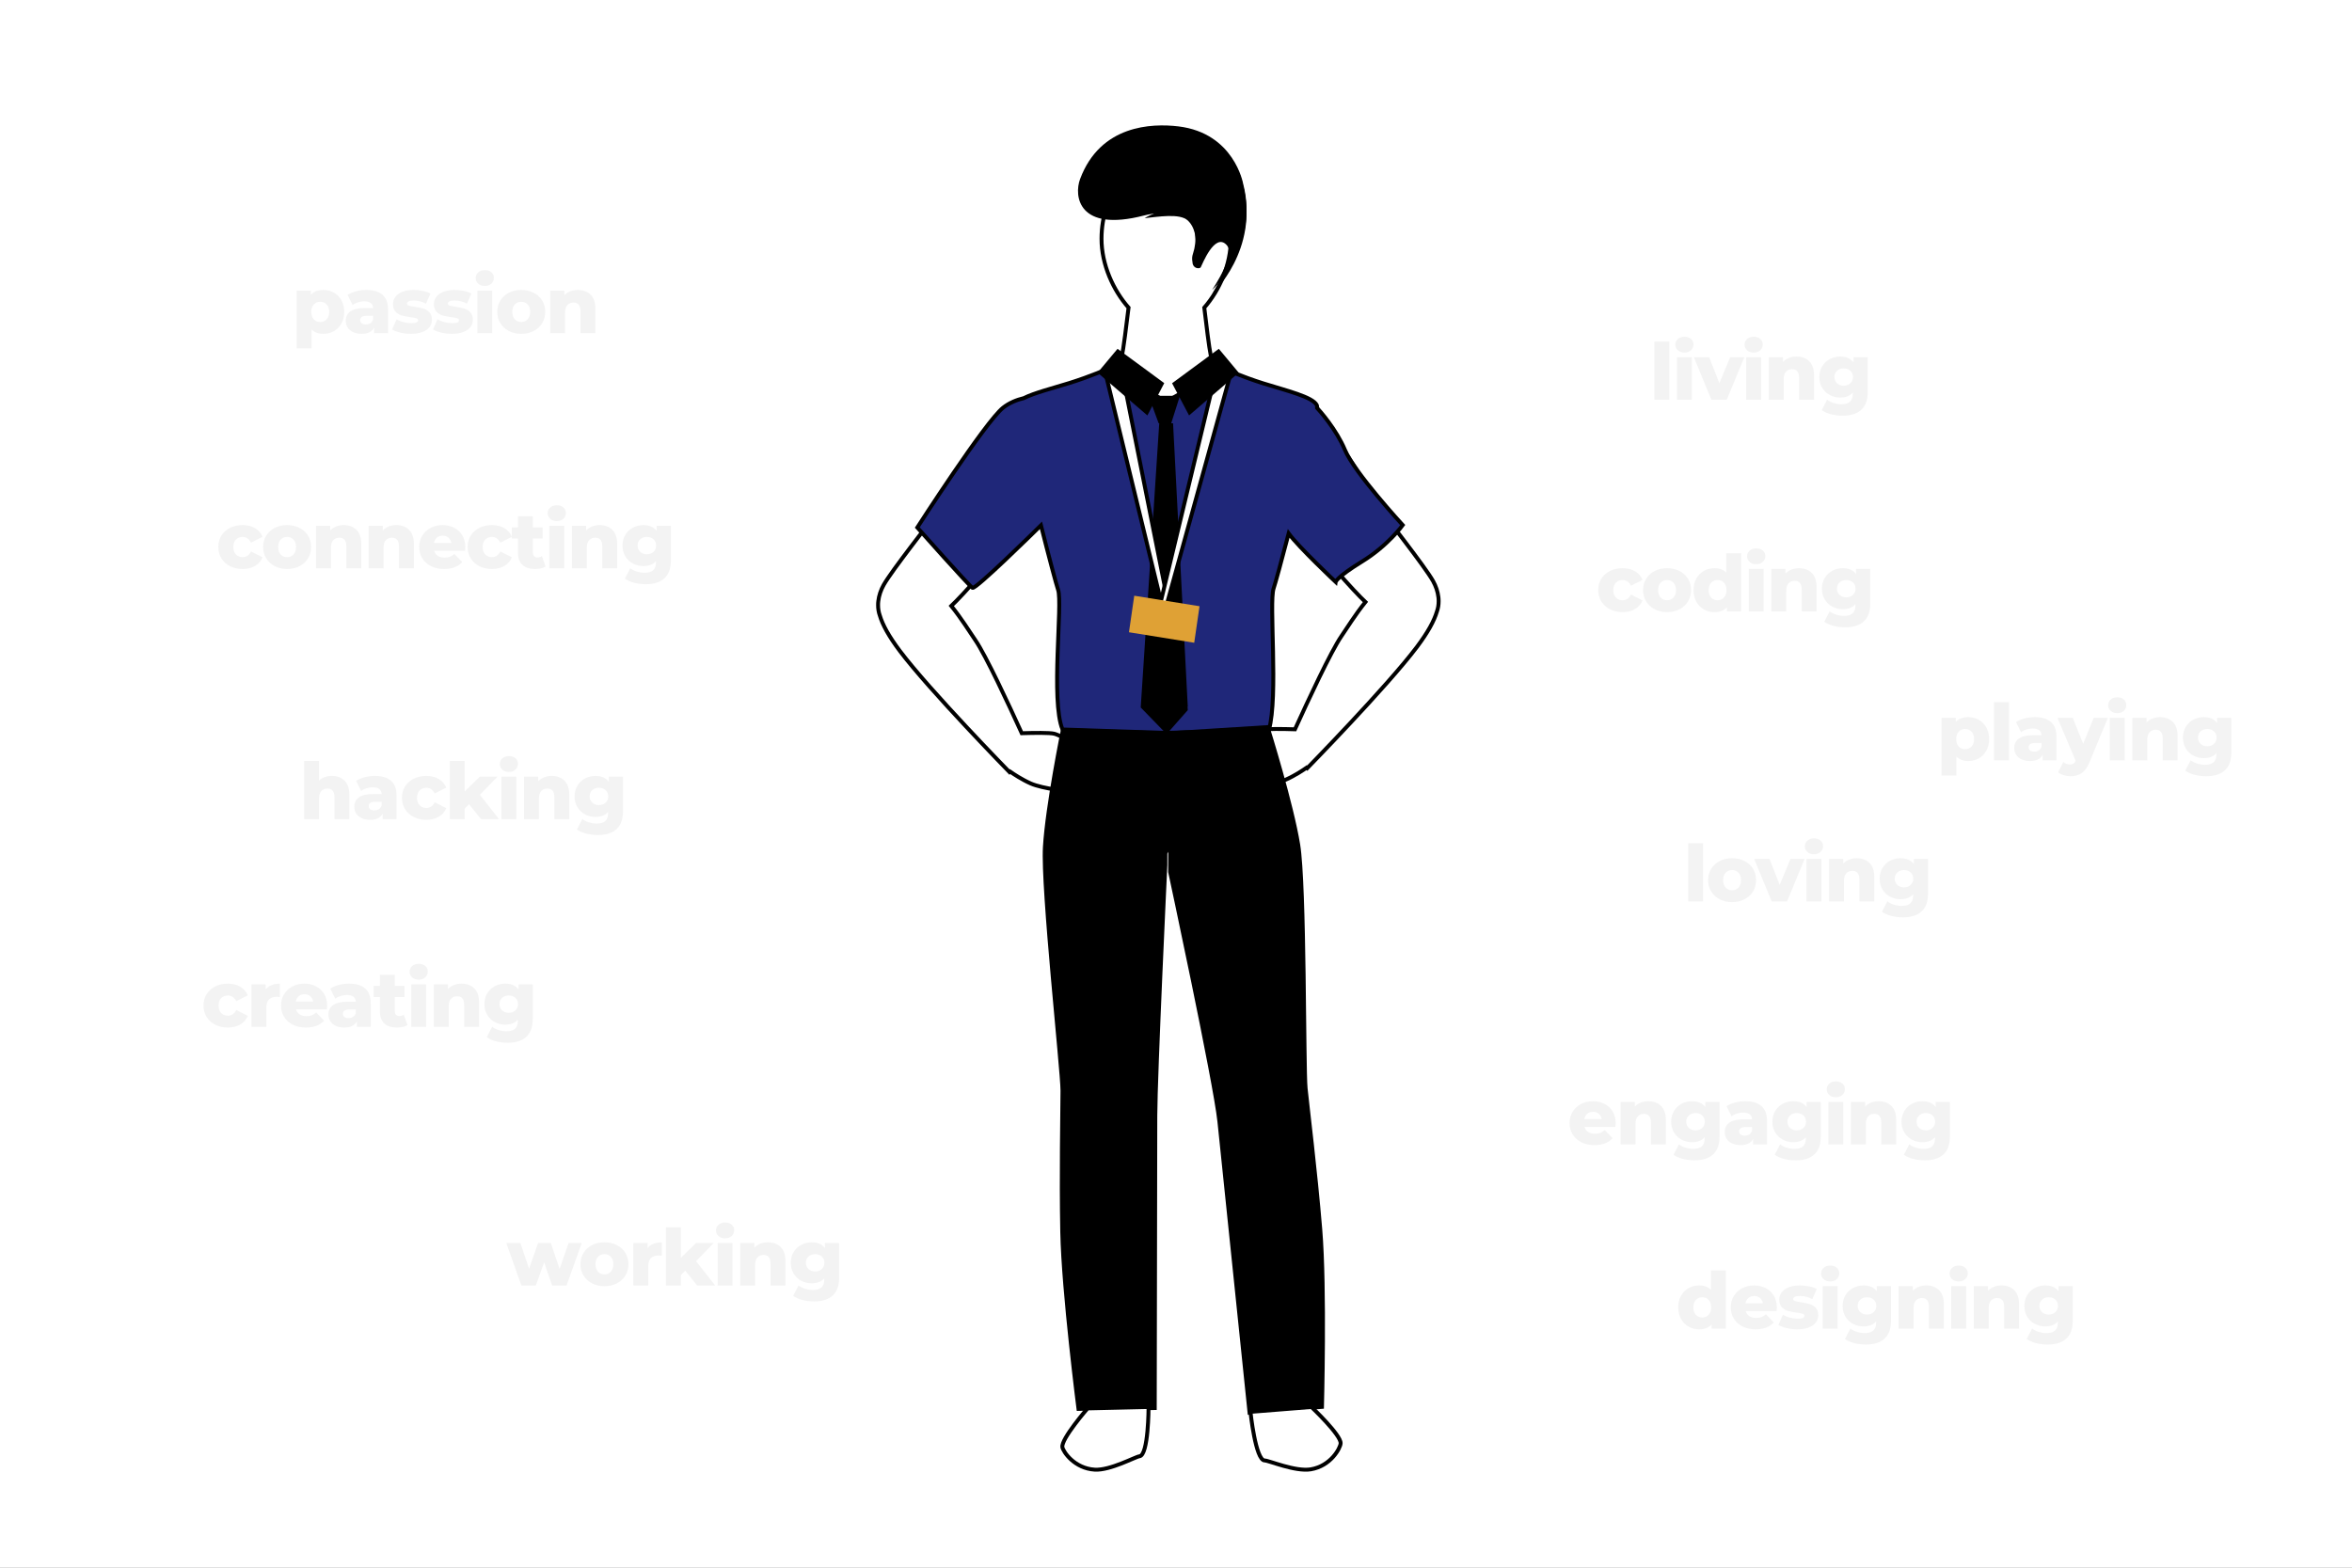 <?xml version="1.0" encoding="UTF-8"?>
<svg width="600px" height="400px" viewBox="0 0 600 400" version="1.1" xmlns="http://www.w3.org/2000/svg" xmlns:xlink="http://www.w3.org/1999/xlink">
    <rect x="0" y="0" width="600" height="400" fill="#808080" stroke="none"/>
    <title>Group 11 Copy 22</title>
    <defs>
        <rect id="path-1" x="0" y="0" width="600" height="400"></rect>
    </defs>
    <g id="Page-1" stroke="none" stroke-width="1" fill="none" fill-rule="evenodd">
        <g id="Group-11-Copy-22">
            <mask id="mask-2" fill="white">
                <use xlink:href="#path-1"></use>
            </mask>
            <use id="Mask" fill="#FFFFFF" xlink:href="#path-1"></use>
            <path d="M79.47,88.88 L79.47,84.04 C80.217,84.8 81.223,85.18 82.49,85.18 C83.477,85.18 84.373,84.95 85.18,84.49 C85.987,84.03 86.627,83.377 87.1,82.53 C87.573,81.683 87.81,80.7 87.81,79.58 C87.81,78.46 87.573,77.477 87.1,76.63 C86.627,75.783 85.987,75.13 85.18,74.67 C84.373,74.21 83.477,73.98 82.49,73.98 C81.063,73.98 79.997,74.4 79.29,75.24 L79.29,75.24 L79.29,74.16 L75.67,74.16 L75.67,88.88 L79.47,88.88 Z M81.69,82.16 C81.023,82.16 80.477,81.93 80.05,81.47 C79.623,81.01 79.41,80.38 79.41,79.58 C79.41,78.78 79.623,78.15 80.05,77.69 C80.477,77.23 81.023,77 81.69,77 C82.357,77 82.903,77.23 83.33,77.69 C83.757,78.15 83.97,78.78 83.97,79.58 C83.97,80.38 83.757,81.01 83.33,81.47 C82.903,81.93 82.357,82.16 81.69,82.16 Z M92.25,85.18 C93.837,85.18 94.903,84.653 95.45,83.6 L95.45,83.6 L95.45,85 L98.99,85 L98.99,78.98 C98.99,77.287 98.517,76.03 97.57,75.21 C96.623,74.39 95.25,73.98 93.45,73.98 C92.583,73.98 91.72,74.09 90.86,74.31 C90,74.53 89.27,74.84 88.67,75.24 L88.67,75.24 L89.95,77.82 C90.323,77.527 90.777,77.297 91.31,77.13 C91.843,76.963 92.37,76.88 92.89,76.88 C94.357,76.88 95.123,77.453 95.19,78.6 L95.19,78.6 L93.03,78.6 C91.39,78.6 90.177,78.883 89.39,79.45 C88.603,80.017 88.21,80.813 88.21,81.84 C88.21,82.48 88.367,83.05 88.68,83.55 C88.993,84.05 89.457,84.447 90.07,84.74 C90.683,85.033 91.41,85.18 92.25,85.18 Z M93.31,82.78 C92.87,82.78 92.523,82.68 92.27,82.48 C92.017,82.28 91.89,82.013 91.89,81.68 C91.89,80.947 92.443,80.58 93.55,80.58 L93.55,80.58 L95.19,80.58 L95.19,81.52 C95.043,81.933 94.803,82.247 94.47,82.46 C94.137,82.673 93.75,82.78 93.31,82.78 Z M104.83,85.18 C105.963,85.18 106.933,85.027 107.74,84.72 C108.547,84.413 109.157,83.99 109.57,83.45 C109.983,82.91 110.19,82.3 110.19,81.62 C110.19,80.793 109.973,80.15 109.54,79.69 C109.107,79.23 108.597,78.913 108.01,78.74 C107.423,78.567 106.683,78.413 105.79,78.28 C105.083,78.173 104.577,78.07 104.27,77.97 C103.963,77.87 103.81,77.693 103.81,77.44 C103.81,77.213 103.95,77.03 104.23,76.89 C104.51,76.75 104.95,76.68 105.55,76.68 C106.67,76.68 107.71,76.947 108.67,77.48 L108.67,77.48 L109.81,74.9 C109.29,74.607 108.643,74.38 107.87,74.22 C107.097,74.06 106.317,73.98 105.53,73.98 C104.423,73.98 103.473,74.137 102.68,74.45 C101.887,74.763 101.283,75.19 100.87,75.73 C100.457,76.27 100.25,76.887 100.25,77.58 C100.25,78.42 100.47,79.073 100.91,79.54 C101.35,80.007 101.873,80.327 102.48,80.5 C103.087,80.673 103.823,80.813 104.69,80.92 C105.37,81.013 105.867,81.11 106.18,81.21 C106.493,81.31 106.65,81.48 106.65,81.72 C106.65,81.96 106.52,82.143 106.26,82.27 C106,82.397 105.563,82.46 104.95,82.46 C104.283,82.46 103.61,82.37 102.93,82.19 C102.25,82.01 101.663,81.767 101.17,81.46 L101.17,81.46 L100.03,84.06 C100.563,84.393 101.27,84.663 102.15,84.87 C103.03,85.077 103.923,85.18 104.83,85.18 Z M115.27,85.18 C116.403,85.18 117.373,85.027 118.18,84.72 C118.987,84.413 119.597,83.99 120.01,83.45 C120.423,82.91 120.63,82.3 120.63,81.62 C120.63,80.793 120.413,80.15 119.98,79.69 C119.547,79.23 119.037,78.913 118.45,78.74 C117.863,78.567 117.123,78.413 116.23,78.28 C115.523,78.173 115.017,78.07 114.71,77.97 C114.403,77.87 114.25,77.693 114.25,77.44 C114.25,77.213 114.39,77.03 114.67,76.89 C114.95,76.75 115.39,76.68 115.99,76.68 C117.11,76.68 118.15,76.947 119.11,77.48 L119.11,77.48 L120.25,74.9 C119.73,74.607 119.083,74.38 118.31,74.22 C117.537,74.06 116.757,73.98 115.97,73.98 C114.863,73.98 113.913,74.137 113.12,74.45 C112.327,74.763 111.723,75.19 111.31,75.73 C110.897,76.27 110.69,76.887 110.69,77.58 C110.69,78.42 110.91,79.073 111.35,79.54 C111.79,80.007 112.313,80.327 112.92,80.5 C113.527,80.673 114.263,80.813 115.13,80.92 C115.81,81.013 116.307,81.11 116.62,81.21 C116.933,81.31 117.09,81.48 117.09,81.72 C117.09,81.96 116.96,82.143 116.7,82.27 C116.44,82.397 116.003,82.46 115.39,82.46 C114.723,82.46 114.05,82.37 113.37,82.19 C112.69,82.01 112.103,81.767 111.61,81.46 L111.61,81.46 L110.47,84.06 C111.003,84.393 111.71,84.663 112.59,84.87 C113.47,85.077 114.363,85.18 115.27,85.18 Z M123.67,72.96 C124.363,72.96 124.923,72.763 125.35,72.37 C125.777,71.977 125.99,71.48 125.99,70.88 C125.99,70.307 125.777,69.837 125.35,69.47 C124.923,69.103 124.363,68.92 123.67,68.92 C122.977,68.92 122.417,69.113 121.99,69.5 C121.563,69.887 121.35,70.367 121.35,70.94 C121.35,71.513 121.563,71.993 121.99,72.38 C122.417,72.767 122.977,72.96 123.67,72.96 Z M125.57,85 L125.57,74.16 L121.77,74.16 L121.77,85 L125.57,85 Z M132.97,85.18 C134.143,85.18 135.197,84.94 136.13,84.46 C137.063,83.98 137.79,83.313 138.31,82.46 C138.83,81.607 139.09,80.64 139.09,79.56 C139.09,78.48 138.83,77.517 138.31,76.67 C137.79,75.823 137.063,75.163 136.13,74.69 C135.197,74.217 134.143,73.98 132.97,73.98 C131.797,73.98 130.747,74.217 129.82,74.69 C128.893,75.163 128.167,75.827 127.64,76.68 C127.113,77.533 126.85,78.493 126.85,79.56 C126.85,80.64 127.113,81.607 127.64,82.46 C128.167,83.313 128.897,83.98 129.83,84.46 C130.763,84.94 131.81,85.18 132.97,85.18 Z M132.97,82.16 C132.303,82.16 131.757,81.93 131.33,81.47 C130.903,81.01 130.69,80.373 130.69,79.56 C130.69,78.76 130.903,78.133 131.33,77.68 C131.757,77.227 132.303,77 132.97,77 C133.637,77 134.183,77.227 134.61,77.68 C135.037,78.133 135.25,78.76 135.25,79.56 C135.25,80.373 135.037,81.01 134.61,81.47 C134.183,81.93 133.637,82.16 132.97,82.16 Z M144.15,85 L144.15,79.76 C144.15,78.907 144.347,78.267 144.74,77.84 C145.133,77.413 145.657,77.2 146.31,77.2 C147.497,77.2 148.09,77.94 148.09,79.42 L148.09,79.42 L148.09,85 L151.89,85 L151.89,78.8 C151.89,77.187 151.48,75.98 150.66,75.18 C149.84,74.38 148.757,73.98 147.41,73.98 C146.717,73.98 146.077,74.097 145.49,74.33 C144.903,74.563 144.397,74.9 143.97,75.34 L143.97,75.34 L143.97,74.16 L140.35,74.16 L140.35,85 L144.15,85 Z" id="passion" fill="#F3F3F3" fill-rule="nonzero" mask="url(#mask-2)"></path>
            <path d="M61.9,145.18 C63.127,145.18 64.187,144.917 65.08,144.39 C65.973,143.863 66.607,143.133 66.98,142.2 L66.98,142.2 L64.04,140.7 C63.547,141.673 62.827,142.16 61.88,142.16 C61.2,142.16 60.637,141.93 60.19,141.47 C59.743,141.01 59.52,140.373 59.52,139.56 C59.52,138.76 59.743,138.133 60.19,137.68 C60.637,137.227 61.2,137 61.88,137 C62.827,137 63.547,137.487 64.04,138.46 L64.04,138.46 L66.98,136.96 C66.607,136.027 65.973,135.297 65.08,134.77 C64.187,134.243 63.127,133.98 61.9,133.98 C60.7,133.98 59.627,134.217 58.68,134.69 C57.733,135.163 56.997,135.823 56.47,136.67 C55.943,137.517 55.68,138.48 55.68,139.56 C55.68,140.64 55.943,141.607 56.47,142.46 C56.997,143.313 57.733,143.98 58.68,144.46 C59.627,144.94 60.7,145.18 61.9,145.18 Z M73.24,145.18 C74.413,145.18 75.467,144.94 76.4,144.46 C77.333,143.98 78.06,143.313 78.58,142.46 C79.1,141.607 79.36,140.64 79.36,139.56 C79.36,138.48 79.1,137.517 78.58,136.67 C78.06,135.823 77.333,135.163 76.4,134.69 C75.467,134.217 74.413,133.98 73.24,133.98 C72.067,133.98 71.017,134.217 70.09,134.69 C69.163,135.163 68.437,135.827 67.91,136.68 C67.383,137.533 67.12,138.493 67.12,139.56 C67.12,140.64 67.383,141.607 67.91,142.46 C68.437,143.313 69.167,143.98 70.1,144.46 C71.033,144.94 72.08,145.18 73.24,145.18 Z M73.24,142.16 C72.573,142.16 72.027,141.93 71.6,141.47 C71.173,141.01 70.96,140.373 70.96,139.56 C70.96,138.76 71.173,138.133 71.6,137.68 C72.027,137.227 72.573,137 73.24,137 C73.907,137 74.453,137.227 74.88,137.68 C75.307,138.133 75.52,138.76 75.52,139.56 C75.52,140.373 75.307,141.01 74.88,141.47 C74.453,141.93 73.907,142.16 73.24,142.16 Z M84.42,145 L84.42,139.76 C84.42,138.907 84.617,138.267 85.01,137.84 C85.403,137.413 85.927,137.2 86.58,137.2 C87.767,137.2 88.36,137.94 88.36,139.42 L88.36,139.42 L88.36,145 L92.16,145 L92.16,138.8 C92.16,137.187 91.75,135.98 90.93,135.18 C90.11,134.38 89.027,133.98 87.68,133.98 C86.987,133.98 86.347,134.097 85.76,134.33 C85.173,134.563 84.667,134.9 84.24,135.34 L84.24,135.34 L84.24,134.16 L80.62,134.16 L80.62,145 L84.42,145 Z M97.84,145 L97.84,139.76 C97.84,138.907 98.037,138.267 98.43,137.84 C98.823,137.413 99.347,137.2 100,137.2 C101.187,137.2 101.78,137.94 101.78,139.42 L101.78,139.42 L101.78,145 L105.58,145 L105.58,138.8 C105.58,137.187 105.17,135.98 104.35,135.18 C103.53,134.38 102.447,133.98 101.1,133.98 C100.407,133.98 99.767,134.097 99.18,134.33 C98.593,134.563 98.087,134.9 97.66,135.34 L97.66,135.34 L97.66,134.16 L94.04,134.16 L94.04,145 L97.84,145 Z M113.3,145.18 C115.327,145.18 116.867,144.593 117.92,143.42 L117.92,143.42 L115.92,141.34 C115.533,141.673 115.15,141.913 114.77,142.06 C114.39,142.207 113.94,142.28 113.42,142.28 C112.727,142.28 112.15,142.13 111.69,141.83 C111.23,141.53 110.92,141.1 110.76,140.54 L110.76,140.54 L118.64,140.54 C118.66,140.24 118.675,140.012 118.685,139.855 L118.7,139.6 C118.7,138.44 118.443,137.437 117.93,136.59 C117.417,135.743 116.72,135.097 115.84,134.65 C114.96,134.203 113.98,133.98 112.9,133.98 C111.767,133.98 110.747,134.22 109.84,134.7 C108.933,135.18 108.223,135.843 107.71,136.69 C107.197,137.537 106.94,138.493 106.94,139.56 C106.94,140.64 107.203,141.607 107.73,142.46 C108.257,143.313 109,143.98 109.96,144.46 C110.92,144.94 112.033,145.18 113.3,145.18 Z M115.14,138.54 L110.7,138.54 C110.807,137.967 111.057,137.513 111.45,137.18 C111.843,136.847 112.333,136.68 112.92,136.68 C113.507,136.68 113.997,136.847 114.39,137.18 C114.783,137.513 115.033,137.967 115.14,138.54 L115.14,138.54 Z M125.5,145.18 C126.727,145.18 127.787,144.917 128.68,144.39 C129.573,143.863 130.207,143.133 130.58,142.2 L130.58,142.2 L127.64,140.7 C127.147,141.673 126.427,142.16 125.48,142.16 C124.8,142.16 124.237,141.93 123.79,141.47 C123.343,141.01 123.12,140.373 123.12,139.56 C123.12,138.76 123.343,138.133 123.79,137.68 C124.237,137.227 124.8,137 125.48,137 C126.427,137 127.147,137.487 127.64,138.46 L127.64,138.46 L130.58,136.96 C130.207,136.027 129.573,135.297 128.68,134.77 C127.787,134.243 126.727,133.98 125.5,133.98 C124.3,133.98 123.227,134.217 122.28,134.69 C121.333,135.163 120.597,135.823 120.07,136.67 C119.543,137.517 119.28,138.48 119.28,139.56 C119.28,140.64 119.543,141.607 120.07,142.46 C120.597,143.313 121.333,143.98 122.28,144.46 C123.227,144.94 124.3,145.18 125.5,145.18 Z M136.54,145.18 C137.06,145.18 137.55,145.127 138.01,145.02 C138.47,144.913 138.86,144.76 139.18,144.56 L139.18,144.56 L138.24,141.9 C137.907,142.127 137.52,142.24 137.08,142.24 C136.733,142.24 136.457,142.13 136.25,141.91 C136.043,141.69 135.94,141.387 135.94,141 L135.94,141 L135.94,137.4 L138.42,137.4 L138.42,134.56 L135.94,134.56 L135.94,131.74 L132.14,131.74 L132.14,134.56 L130.56,134.56 L130.56,137.4 L132.14,137.4 L132.14,141.04 C132.14,142.413 132.52,143.447 133.28,144.14 C134.04,144.833 135.127,145.18 136.54,145.18 Z M142.04,132.96 C142.733,132.96 143.293,132.763 143.72,132.37 C144.147,131.977 144.36,131.48 144.36,130.88 C144.36,130.307 144.147,129.837 143.72,129.47 C143.293,129.103 142.733,128.92 142.04,128.92 C141.347,128.92 140.787,129.113 140.36,129.5 C139.933,129.887 139.72,130.367 139.72,130.94 C139.72,131.513 139.933,131.993 140.36,132.38 C140.787,132.767 141.347,132.96 142.04,132.96 Z M143.94,145 L143.94,134.16 L140.14,134.16 L140.14,145 L143.94,145 Z M149.7,145 L149.7,139.76 C149.7,138.907 149.897,138.267 150.29,137.84 C150.683,137.413 151.207,137.2 151.86,137.2 C153.047,137.2 153.64,137.94 153.64,139.42 L153.64,139.42 L153.64,145 L157.44,145 L157.44,138.8 C157.44,137.187 157.03,135.98 156.21,135.18 C155.39,134.38 154.307,133.98 152.96,133.98 C152.267,133.98 151.627,134.097 151.04,134.33 C150.453,134.563 149.947,134.9 149.52,135.34 L149.52,135.34 L149.52,134.16 L145.9,134.16 L145.9,145 L149.7,145 Z M164.78,149.06 C166.833,149.06 168.407,148.557 169.5,147.55 C170.593,146.543 171.14,145.033 171.14,143.02 L171.14,143.02 L171.14,134.16 L167.52,134.16 L167.52,135.48 C166.8,134.48 165.667,133.98 164.12,133.98 C163.16,133.98 162.273,134.197 161.46,134.63 C160.647,135.063 160,135.677 159.52,136.47 C159.04,137.263 158.8,138.173 158.8,139.2 C158.8,140.24 159.04,141.157 159.52,141.95 C160,142.743 160.647,143.357 161.46,143.79 C162.273,144.223 163.16,144.44 164.12,144.44 C165.533,144.44 166.607,144.013 167.34,143.16 L167.34,143.16 L167.34,143.52 C167.34,144.387 167.107,145.04 166.64,145.48 C166.173,145.92 165.44,146.14 164.44,146.14 C163.787,146.14 163.123,146.037 162.45,145.83 C161.777,145.623 161.22,145.34 160.78,144.98 L160.78,144.98 L159.4,147.64 C160.053,148.107 160.847,148.46 161.78,148.7 C162.713,148.94 163.713,149.06 164.78,149.06 Z M165.02,141.42 C164.34,141.42 163.773,141.213 163.32,140.8 C162.867,140.387 162.64,139.853 162.64,139.2 C162.64,138.547 162.863,138.017 163.31,137.61 C163.757,137.203 164.327,137 165.02,137 C165.713,137 166.28,137.203 166.72,137.61 C167.16,138.017 167.38,138.547 167.38,139.2 C167.38,139.853 167.157,140.387 166.71,140.8 C166.263,141.213 165.7,141.42 165.02,141.42 Z" id="connecting" fill="#F3F3F3" fill-rule="nonzero" mask="url(#mask-2)"></path>
            <path d="M81.38,209 L81.38,203.76 C81.38,202.907 81.577,202.267 81.97,201.84 C82.363,201.413 82.887,201.2 83.54,201.2 C84.727,201.2 85.32,201.94 85.32,203.42 L85.32,203.42 L85.32,209 L89.12,209 L89.12,202.8 C89.12,201.187 88.71,199.98 87.89,199.18 C87.07,198.38 85.987,197.98 84.64,197.98 C84,197.98 83.4,198.08 82.84,198.28 C82.28,198.48 81.793,198.773 81.38,199.16 L81.38,199.16 L81.38,194.16 L77.58,194.16 L77.58,209 L81.38,209 Z M94.42,209.18 C96.007,209.18 97.073,208.653 97.62,207.6 L97.62,207.6 L97.62,209 L101.16,209 L101.16,202.98 C101.16,201.287 100.687,200.03 99.74,199.21 C98.793,198.39 97.42,197.98 95.62,197.98 C94.753,197.98 93.89,198.09 93.03,198.31 C92.17,198.53 91.44,198.84 90.84,199.24 L90.84,199.24 L92.12,201.82 C92.493,201.527 92.947,201.297 93.48,201.13 C94.013,200.963 94.54,200.88 95.06,200.88 C96.527,200.88 97.293,201.453 97.36,202.6 L97.36,202.6 L95.2,202.6 C93.56,202.6 92.347,202.883 91.56,203.45 C90.773,204.017 90.38,204.813 90.38,205.84 C90.38,206.48 90.537,207.05 90.85,207.55 C91.163,208.05 91.627,208.447 92.24,208.74 C92.853,209.033 93.58,209.18 94.42,209.18 Z M95.48,206.78 C95.04,206.78 94.693,206.68 94.44,206.48 C94.187,206.28 94.06,206.013 94.06,205.68 C94.06,204.947 94.613,204.58 95.72,204.58 L95.72,204.58 L97.36,204.58 L97.36,205.52 C97.213,205.933 96.973,206.247 96.64,206.46 C96.307,206.673 95.92,206.78 95.48,206.78 Z M108.76,209.18 C109.987,209.18 111.047,208.917 111.94,208.39 C112.833,207.863 113.467,207.133 113.84,206.2 L113.84,206.2 L110.9,204.7 C110.407,205.673 109.687,206.16 108.74,206.16 C108.06,206.16 107.497,205.93 107.05,205.47 C106.603,205.01 106.38,204.373 106.38,203.56 C106.38,202.76 106.603,202.133 107.05,201.68 C107.497,201.227 108.06,201 108.74,201 C109.687,201 110.407,201.487 110.9,202.46 L110.9,202.46 L113.84,200.96 C113.467,200.027 112.833,199.297 111.94,198.77 C111.047,198.243 109.987,197.98 108.76,197.98 C107.56,197.98 106.487,198.217 105.54,198.69 C104.593,199.163 103.857,199.823 103.33,200.67 C102.803,201.517 102.54,202.48 102.54,203.56 C102.54,204.64 102.803,205.607 103.33,206.46 C103.857,207.313 104.593,207.98 105.54,208.46 C106.487,208.94 107.56,209.18 108.76,209.18 Z M118.54,209 L118.54,206.34 L119.66,205.2 L122.7,209 L127.3,209 L122.42,202.8 L126.92,198.16 L122.42,198.16 L118.54,201.94 L118.54,194.16 L114.74,194.16 L114.74,209 L118.54,209 Z M129.82,196.96 C130.513,196.96 131.073,196.763 131.5,196.37 C131.927,195.977 132.14,195.48 132.14,194.88 C132.14,194.307 131.927,193.837 131.5,193.47 C131.073,193.103 130.513,192.92 129.82,192.92 C129.127,192.92 128.567,193.113 128.14,193.5 C127.713,193.887 127.5,194.367 127.5,194.94 C127.5,195.513 127.713,195.993 128.14,196.38 C128.567,196.767 129.127,196.96 129.82,196.96 Z M131.72,209 L131.72,198.16 L127.92,198.16 L127.92,209 L131.72,209 Z M137.48,209 L137.48,203.76 C137.48,202.907 137.677,202.267 138.07,201.84 C138.463,201.413 138.987,201.2 139.64,201.2 C140.827,201.2 141.42,201.94 141.42,203.42 L141.42,203.42 L141.42,209 L145.22,209 L145.22,202.8 C145.22,201.187 144.81,199.98 143.99,199.18 C143.17,198.38 142.087,197.98 140.74,197.98 C140.047,197.98 139.407,198.097 138.82,198.33 C138.233,198.563 137.727,198.9 137.3,199.34 L137.3,199.34 L137.3,198.16 L133.68,198.16 L133.68,209 L137.48,209 Z M152.56,213.06 C154.613,213.06 156.187,212.557 157.28,211.55 C158.373,210.543 158.92,209.033 158.92,207.02 L158.92,207.02 L158.92,198.16 L155.3,198.16 L155.3,199.48 C154.58,198.48 153.447,197.98 151.9,197.98 C150.94,197.98 150.053,198.197 149.24,198.63 C148.427,199.063 147.78,199.677 147.3,200.47 C146.82,201.263 146.58,202.173 146.58,203.2 C146.58,204.24 146.82,205.157 147.3,205.95 C147.78,206.743 148.427,207.357 149.24,207.79 C150.053,208.223 150.94,208.44 151.9,208.44 C153.313,208.44 154.387,208.013 155.12,207.16 L155.12,207.16 L155.12,207.52 C155.12,208.387 154.887,209.04 154.42,209.48 C153.953,209.92 153.22,210.14 152.22,210.14 C151.567,210.14 150.903,210.037 150.23,209.83 C149.557,209.623 149,209.34 148.56,208.98 L148.56,208.98 L147.18,211.64 C147.833,212.107 148.627,212.46 149.56,212.7 C150.493,212.94 151.493,213.06 152.56,213.06 Z M152.8,205.42 C152.12,205.42 151.553,205.213 151.1,204.8 C150.647,204.387 150.42,203.853 150.42,203.2 C150.42,202.547 150.643,202.017 151.09,201.61 C151.537,201.203 152.107,201 152.8,201 C153.493,201 154.06,201.203 154.5,201.61 C154.94,202.017 155.16,202.547 155.16,203.2 C155.16,203.853 154.937,204.387 154.49,204.8 C154.043,205.213 153.48,205.42 152.8,205.42 Z" id="hacking" fill="#F3F3F3" fill-rule="nonzero" mask="url(#mask-2)"></path>
            <path d="M58.13,262.18 C59.357,262.18 60.417,261.917 61.31,261.39 C62.203,260.863 62.837,260.133 63.21,259.2 L63.21,259.2 L60.27,257.7 C59.777,258.673 59.057,259.16 58.11,259.16 C57.43,259.16 56.867,258.93 56.42,258.47 C55.973,258.01 55.75,257.373 55.75,256.56 C55.75,255.76 55.973,255.133 56.42,254.68 C56.867,254.227 57.43,254 58.11,254 C59.057,254 59.777,254.487 60.27,255.46 L60.27,255.46 L63.21,253.96 C62.837,253.027 62.203,252.297 61.31,251.77 C60.417,251.243 59.357,250.98 58.13,250.98 C56.93,250.98 55.857,251.217 54.91,251.69 C53.963,252.163 53.227,252.823 52.7,253.67 C52.173,254.517 51.91,255.48 51.91,256.56 C51.91,257.64 52.173,258.607 52.7,259.46 C53.227,260.313 53.963,260.98 54.91,261.46 C55.857,261.94 56.93,262.18 58.13,262.18 Z M67.95,262 L67.95,257.02 C67.95,256.113 68.18,255.44 68.64,255 C69.1,254.56 69.737,254.34 70.55,254.34 C70.777,254.34 71.063,254.36 71.41,254.4 L71.41,254.4 L71.41,250.98 C70.61,250.98 69.9,251.103 69.28,251.35 C68.66,251.597 68.157,251.967 67.77,252.46 L67.77,252.46 L67.77,251.16 L64.15,251.16 L64.15,262 L67.95,262 Z M78.05,262.18 C80.077,262.18 81.617,261.593 82.67,260.42 L82.67,260.42 L80.67,258.34 C80.283,258.673 79.9,258.913 79.52,259.06 C79.14,259.207 78.69,259.28 78.17,259.28 C77.477,259.28 76.9,259.13 76.44,258.83 C75.98,258.53 75.67,258.1 75.51,257.54 L75.51,257.54 L83.39,257.54 C83.41,257.24 83.425,257.012 83.435,256.855 L83.45,256.6 C83.45,255.44 83.193,254.437 82.68,253.59 C82.167,252.743 81.47,252.097 80.59,251.65 C79.71,251.203 78.73,250.98 77.65,250.98 C76.517,250.98 75.497,251.22 74.59,251.7 C73.683,252.18 72.973,252.843 72.46,253.69 C71.947,254.537 71.69,255.493 71.69,256.56 C71.69,257.64 71.953,258.607 72.48,259.46 C73.007,260.313 73.75,260.98 74.71,261.46 C75.67,261.94 76.783,262.18 78.05,262.18 Z M79.89,255.54 L75.45,255.54 C75.557,254.967 75.807,254.513 76.2,254.18 C76.593,253.847 77.083,253.68 77.67,253.68 C78.257,253.68 78.747,253.847 79.14,254.18 C79.533,254.513 79.783,254.967 79.89,255.54 L79.89,255.54 Z M87.83,262.18 C89.417,262.18 90.483,261.653 91.03,260.6 L91.03,260.6 L91.03,262 L94.57,262 L94.57,255.98 C94.57,254.287 94.097,253.03 93.15,252.21 C92.203,251.39 90.83,250.98 89.03,250.98 C88.163,250.98 87.3,251.09 86.44,251.31 C85.58,251.53 84.85,251.84 84.25,252.24 L84.25,252.24 L85.53,254.82 C85.903,254.527 86.357,254.297 86.89,254.13 C87.423,253.963 87.95,253.88 88.47,253.88 C89.937,253.88 90.703,254.453 90.77,255.6 L90.77,255.6 L88.61,255.6 C86.97,255.6 85.757,255.883 84.97,256.45 C84.183,257.017 83.79,257.813 83.79,258.84 C83.79,259.48 83.947,260.05 84.26,260.55 C84.573,261.05 85.037,261.447 85.65,261.74 C86.263,262.033 86.99,262.18 87.83,262.18 Z M88.89,259.78 C88.45,259.78 88.103,259.68 87.85,259.48 C87.597,259.28 87.47,259.013 87.47,258.68 C87.47,257.947 88.023,257.58 89.13,257.58 L89.13,257.58 L90.77,257.58 L90.77,258.52 C90.623,258.933 90.383,259.247 90.05,259.46 C89.717,259.673 89.33,259.78 88.89,259.78 Z M101.31,262.18 C101.83,262.18 102.32,262.127 102.78,262.02 C103.24,261.913 103.63,261.76 103.95,261.56 L103.95,261.56 L103.01,258.9 C102.677,259.127 102.29,259.24 101.85,259.24 C101.503,259.24 101.227,259.13 101.02,258.91 C100.813,258.69 100.71,258.387 100.71,258 L100.71,258 L100.71,254.4 L103.19,254.4 L103.19,251.56 L100.71,251.56 L100.71,248.74 L96.91,248.74 L96.91,251.56 L95.33,251.56 L95.33,254.4 L96.91,254.4 L96.91,258.04 C96.91,259.413 97.29,260.447 98.05,261.14 C98.81,261.833 99.897,262.18 101.31,262.18 Z M106.81,249.96 C107.503,249.96 108.063,249.763 108.49,249.37 C108.917,248.977 109.13,248.48 109.13,247.88 C109.13,247.307 108.917,246.837 108.49,246.47 C108.063,246.103 107.503,245.92 106.81,245.92 C106.117,245.92 105.557,246.113 105.13,246.5 C104.703,246.887 104.49,247.367 104.49,247.94 C104.49,248.513 104.703,248.993 105.13,249.38 C105.557,249.767 106.117,249.96 106.81,249.96 Z M108.71,262 L108.71,251.16 L104.91,251.16 L104.91,262 L108.71,262 Z M114.47,262 L114.47,256.76 C114.47,255.907 114.667,255.267 115.06,254.84 C115.453,254.413 115.977,254.2 116.63,254.2 C117.817,254.2 118.41,254.94 118.41,256.42 L118.41,256.42 L118.41,262 L122.21,262 L122.21,255.8 C122.21,254.187 121.8,252.98 120.98,252.18 C120.16,251.38 119.077,250.98 117.73,250.98 C117.037,250.98 116.397,251.097 115.81,251.33 C115.223,251.563 114.717,251.9 114.29,252.34 L114.29,252.34 L114.29,251.16 L110.67,251.16 L110.67,262 L114.47,262 Z M129.55,266.06 C131.603,266.06 133.177,265.557 134.27,264.55 C135.363,263.543 135.91,262.033 135.91,260.02 L135.91,260.02 L135.91,251.16 L132.29,251.16 L132.29,252.48 C131.57,251.48 130.437,250.98 128.89,250.98 C127.93,250.98 127.043,251.197 126.23,251.63 C125.417,252.063 124.77,252.677 124.29,253.47 C123.81,254.263 123.57,255.173 123.57,256.2 C123.57,257.24 123.81,258.157 124.29,258.95 C124.77,259.743 125.417,260.357 126.23,260.79 C127.043,261.223 127.93,261.44 128.89,261.44 C130.303,261.44 131.377,261.013 132.11,260.16 L132.11,260.16 L132.11,260.52 C132.11,261.387 131.877,262.04 131.41,262.48 C130.943,262.92 130.21,263.14 129.21,263.14 C128.557,263.14 127.893,263.037 127.22,262.83 C126.547,262.623 125.99,262.34 125.55,261.98 L125.55,261.98 L124.17,264.64 C124.823,265.107 125.617,265.46 126.55,265.7 C127.483,265.94 128.483,266.06 129.55,266.06 Z M129.79,258.42 C129.11,258.42 128.543,258.213 128.09,257.8 C127.637,257.387 127.41,256.853 127.41,256.2 C127.41,255.547 127.633,255.017 128.08,254.61 C128.527,254.203 129.097,254 129.79,254 C130.483,254 131.05,254.203 131.49,254.61 C131.93,255.017 132.15,255.547 132.15,256.2 C132.15,256.853 131.927,257.387 131.48,257.8 C131.033,258.213 130.47,258.42 129.79,258.42 Z" id="creating" fill="#F3F3F3" fill-rule="nonzero" mask="url(#mask-2)"></path>
            <path d="M406.76,292.18 C408.787,292.18 410.327,291.593 411.38,290.42 L411.38,290.42 L409.38,288.34 C408.993,288.673 408.61,288.913 408.23,289.06 C407.85,289.207 407.4,289.28 406.88,289.28 C406.187,289.28 405.61,289.13 405.15,288.83 C404.69,288.53 404.38,288.1 404.22,287.54 L404.22,287.54 L412.1,287.54 C412.12,287.24 412.135,287.012 412.145,286.855 L412.16,286.6 C412.16,285.44 411.903,284.437 411.39,283.59 C410.877,282.743 410.18,282.097 409.3,281.65 C408.42,281.203 407.44,280.98 406.36,280.98 C405.227,280.98 404.207,281.22 403.3,281.7 C402.393,282.18 401.683,282.843 401.17,283.69 C400.657,284.537 400.4,285.493 400.4,286.56 C400.4,287.64 400.663,288.607 401.19,289.46 C401.717,290.313 402.46,290.98 403.42,291.46 C404.38,291.94 405.493,292.18 406.76,292.18 Z M408.6,285.54 L404.16,285.54 C404.267,284.967 404.517,284.513 404.91,284.18 C405.303,283.847 405.793,283.68 406.38,283.68 C406.967,283.68 407.457,283.847 407.85,284.18 C408.243,284.513 408.493,284.967 408.6,285.54 L408.6,285.54 Z M417.22,292 L417.22,286.76 C417.22,285.907 417.417,285.267 417.81,284.84 C418.203,284.413 418.727,284.2 419.38,284.2 C420.567,284.2 421.16,284.94 421.16,286.42 L421.16,286.42 L421.16,292 L424.96,292 L424.96,285.8 C424.96,284.187 424.55,282.98 423.73,282.18 C422.91,281.38 421.827,280.98 420.48,280.98 C419.787,280.98 419.147,281.097 418.56,281.33 C417.973,281.563 417.467,281.9 417.04,282.34 L417.04,282.34 L417.04,281.16 L413.42,281.16 L413.42,292 L417.22,292 Z M432.3,296.06 C434.353,296.06 435.927,295.557 437.02,294.55 C438.113,293.543 438.66,292.033 438.66,290.02 L438.66,290.02 L438.66,281.16 L435.04,281.16 L435.04,282.48 C434.32,281.48 433.187,280.98 431.64,280.98 C430.68,280.98 429.793,281.197 428.98,281.63 C428.167,282.063 427.52,282.677 427.04,283.47 C426.56,284.263 426.32,285.173 426.32,286.2 C426.32,287.24 426.56,288.157 427.04,288.95 C427.52,289.743 428.167,290.357 428.98,290.79 C429.793,291.223 430.68,291.44 431.64,291.44 C433.053,291.44 434.127,291.013 434.86,290.16 L434.86,290.16 L434.86,290.52 C434.86,291.387 434.627,292.04 434.16,292.48 C433.693,292.92 432.96,293.14 431.96,293.14 C431.307,293.14 430.643,293.037 429.97,292.83 C429.297,292.623 428.74,292.34 428.3,291.98 L428.3,291.98 L426.92,294.64 C427.573,295.107 428.367,295.46 429.3,295.7 C430.233,295.94 431.233,296.06 432.3,296.06 Z M432.54,288.42 C431.86,288.42 431.293,288.213 430.84,287.8 C430.387,287.387 430.16,286.853 430.16,286.2 C430.16,285.547 430.383,285.017 430.83,284.61 C431.277,284.203 431.847,284 432.54,284 C433.233,284 433.8,284.203 434.24,284.61 C434.68,285.017 434.9,285.547 434.9,286.2 C434.9,286.853 434.677,287.387 434.23,287.8 C433.783,288.213 433.22,288.42 432.54,288.42 Z M444.02,292.18 C445.607,292.18 446.673,291.653 447.22,290.6 L447.22,290.6 L447.22,292 L450.76,292 L450.76,285.98 C450.76,284.287 450.287,283.03 449.34,282.21 C448.393,281.39 447.02,280.98 445.22,280.98 C444.353,280.98 443.49,281.09 442.63,281.31 C441.77,281.53 441.04,281.84 440.44,282.24 L440.44,282.24 L441.72,284.82 C442.093,284.527 442.547,284.297 443.08,284.13 C443.613,283.963 444.14,283.88 444.66,283.88 C446.127,283.88 446.893,284.453 446.96,285.6 L446.96,285.6 L444.8,285.6 C443.16,285.6 441.947,285.883 441.16,286.45 C440.373,287.017 439.98,287.813 439.98,288.84 C439.98,289.48 440.137,290.05 440.45,290.55 C440.763,291.05 441.227,291.447 441.84,291.74 C442.453,292.033 443.18,292.18 444.02,292.18 Z M445.08,289.78 C444.64,289.78 444.293,289.68 444.04,289.48 C443.787,289.28 443.66,289.013 443.66,288.68 C443.66,287.947 444.213,287.58 445.32,287.58 L445.32,287.58 L446.96,287.58 L446.96,288.52 C446.813,288.933 446.573,289.247 446.24,289.46 C445.907,289.673 445.52,289.78 445.08,289.78 Z M458.12,296.06 C460.173,296.06 461.747,295.557 462.84,294.55 C463.933,293.543 464.48,292.033 464.48,290.02 L464.48,290.02 L464.48,281.16 L460.86,281.16 L460.86,282.48 C460.14,281.48 459.007,280.98 457.46,280.98 C456.5,280.98 455.613,281.197 454.8,281.63 C453.987,282.063 453.34,282.677 452.86,283.47 C452.38,284.263 452.14,285.173 452.14,286.2 C452.14,287.24 452.38,288.157 452.86,288.95 C453.34,289.743 453.987,290.357 454.8,290.79 C455.613,291.223 456.5,291.44 457.46,291.44 C458.873,291.44 459.947,291.013 460.68,290.16 L460.68,290.16 L460.68,290.52 C460.68,291.387 460.447,292.04 459.98,292.48 C459.513,292.92 458.78,293.14 457.78,293.14 C457.127,293.14 456.463,293.037 455.79,292.83 C455.117,292.623 454.56,292.34 454.12,291.98 L454.12,291.98 L452.74,294.64 C453.393,295.107 454.187,295.46 455.12,295.7 C456.053,295.94 457.053,296.06 458.12,296.06 Z M458.36,288.42 C457.68,288.42 457.113,288.213 456.66,287.8 C456.207,287.387 455.98,286.853 455.98,286.2 C455.98,285.547 456.203,285.017 456.65,284.61 C457.097,284.203 457.667,284 458.36,284 C459.053,284 459.62,284.203 460.06,284.61 C460.5,285.017 460.72,285.547 460.72,286.2 C460.72,286.853 460.497,287.387 460.05,287.8 C459.603,288.213 459.04,288.42 458.36,288.42 Z M468.32,279.96 C469.013,279.96 469.573,279.763 470,279.37 C470.427,278.977 470.64,278.48 470.64,277.88 C470.64,277.307 470.427,276.837 470,276.47 C469.573,276.103 469.013,275.92 468.32,275.92 C467.627,275.92 467.067,276.113 466.64,276.5 C466.213,276.887 466,277.367 466,277.94 C466,278.513 466.213,278.993 466.64,279.38 C467.067,279.767 467.627,279.96 468.32,279.96 Z M470.22,292 L470.22,281.16 L466.42,281.16 L466.42,292 L470.22,292 Z M475.98,292 L475.98,286.76 C475.98,285.907 476.177,285.267 476.57,284.84 C476.963,284.413 477.487,284.2 478.14,284.2 C479.327,284.2 479.92,284.94 479.92,286.42 L479.92,286.42 L479.92,292 L483.72,292 L483.72,285.8 C483.72,284.187 483.31,282.98 482.49,282.18 C481.67,281.38 480.587,280.98 479.24,280.98 C478.547,280.98 477.907,281.097 477.32,281.33 C476.733,281.563 476.227,281.9 475.8,282.34 L475.8,282.34 L475.8,281.16 L472.18,281.16 L472.18,292 L475.98,292 Z M491.06,296.06 C493.113,296.06 494.687,295.557 495.78,294.55 C496.873,293.543 497.42,292.033 497.42,290.02 L497.42,290.02 L497.42,281.16 L493.8,281.16 L493.8,282.48 C493.08,281.48 491.947,280.98 490.4,280.98 C489.44,280.98 488.553,281.197 487.74,281.63 C486.927,282.063 486.28,282.677 485.8,283.47 C485.32,284.263 485.08,285.173 485.08,286.2 C485.08,287.24 485.32,288.157 485.8,288.95 C486.28,289.743 486.927,290.357 487.74,290.79 C488.553,291.223 489.44,291.44 490.4,291.44 C491.813,291.44 492.887,291.013 493.62,290.16 L493.62,290.16 L493.62,290.52 C493.62,291.387 493.387,292.04 492.92,292.48 C492.453,292.92 491.72,293.14 490.72,293.14 C490.067,293.14 489.403,293.037 488.73,292.83 C488.057,292.623 487.5,292.34 487.06,291.98 L487.06,291.98 L485.68,294.64 C486.333,295.107 487.127,295.46 488.06,295.7 C488.993,295.94 489.993,296.06 491.06,296.06 Z M491.3,288.42 C490.62,288.42 490.053,288.213 489.6,287.8 C489.147,287.387 488.92,286.853 488.92,286.2 C488.92,285.547 489.143,285.017 489.59,284.61 C490.037,284.203 490.607,284 491.3,284 C491.993,284 492.56,284.203 493,284.61 C493.44,285.017 493.66,285.547 493.66,286.2 C493.66,286.853 493.437,287.387 492.99,287.8 C492.543,288.213 491.98,288.42 491.3,288.42 Z" id="engaging" fill="#F3F3F3" fill-rule="nonzero" mask="url(#mask-2)"></path>
            <path d="M433.46,339.18 C434.873,339.18 435.933,338.76 436.64,337.92 L436.64,337.92 L436.64,339 L440.26,339 L440.26,324.16 L436.46,324.16 L436.46,329.1 C435.753,328.353 434.753,327.98 433.46,327.98 C432.473,327.98 431.573,328.207 430.76,328.66 C429.947,329.113 429.303,329.763 428.83,330.61 C428.357,331.457 428.12,332.44 428.12,333.56 C428.12,334.68 428.357,335.667 428.83,336.52 C429.303,337.373 429.947,338.03 430.76,338.49 C431.573,338.95 432.473,339.18 433.46,339.18 Z M434.26,336.16 C433.593,336.16 433.047,335.93 432.62,335.47 C432.193,335.01 431.98,334.373 431.98,333.56 C431.98,332.76 432.193,332.133 432.62,331.68 C433.047,331.227 433.593,331 434.26,331 C434.927,331 435.47,331.227 435.89,331.68 C436.31,332.133 436.52,332.76 436.52,333.56 C436.52,334.373 436.307,335.01 435.88,335.47 C435.453,335.93 434.913,336.16 434.26,336.16 Z M447.88,339.18 C449.907,339.18 451.447,338.593 452.5,337.42 L452.5,337.42 L450.5,335.34 C450.113,335.673 449.73,335.913 449.35,336.06 C448.97,336.207 448.52,336.28 448,336.28 C447.307,336.28 446.73,336.13 446.27,335.83 C445.81,335.53 445.5,335.1 445.34,334.54 L445.34,334.54 L453.22,334.54 C453.24,334.24 453.255,334.012 453.265,333.855 L453.28,333.6 C453.28,332.44 453.023,331.437 452.51,330.59 C451.997,329.743 451.3,329.097 450.42,328.65 C449.54,328.203 448.56,327.98 447.48,327.98 C446.347,327.98 445.327,328.22 444.42,328.7 C443.513,329.18 442.803,329.843 442.29,330.69 C441.777,331.537 441.52,332.493 441.52,333.56 C441.52,334.64 441.783,335.607 442.31,336.46 C442.837,337.313 443.58,337.98 444.54,338.46 C445.5,338.94 446.613,339.18 447.88,339.18 Z M449.72,332.54 L445.28,332.54 C445.387,331.967 445.637,331.513 446.03,331.18 C446.423,330.847 446.913,330.68 447.5,330.68 C448.087,330.68 448.577,330.847 448.97,331.18 C449.363,331.513 449.613,331.967 449.72,332.54 L449.72,332.54 Z M458.48,339.18 C459.613,339.18 460.583,339.027 461.39,338.72 C462.197,338.413 462.807,337.99 463.22,337.45 C463.633,336.91 463.84,336.3 463.84,335.62 C463.84,334.793 463.623,334.15 463.19,333.69 C462.757,333.23 462.247,332.913 461.66,332.74 C461.073,332.567 460.333,332.413 459.44,332.28 C458.733,332.173 458.227,332.07 457.92,331.97 C457.613,331.87 457.46,331.693 457.46,331.44 C457.46,331.213 457.6,331.03 457.88,330.89 C458.16,330.75 458.6,330.68 459.2,330.68 C460.32,330.68 461.36,330.947 462.32,331.48 L462.32,331.48 L463.46,328.9 C462.94,328.607 462.293,328.38 461.52,328.22 C460.747,328.06 459.967,327.98 459.18,327.98 C458.073,327.98 457.123,328.137 456.33,328.45 C455.537,328.763 454.933,329.19 454.52,329.73 C454.107,330.27 453.9,330.887 453.9,331.58 C453.9,332.42 454.12,333.073 454.56,333.54 C455,334.007 455.523,334.327 456.13,334.5 C456.737,334.673 457.473,334.813 458.34,334.92 C459.02,335.013 459.517,335.11 459.83,335.21 C460.143,335.31 460.3,335.48 460.3,335.72 C460.3,335.96 460.17,336.143 459.91,336.27 C459.65,336.397 459.213,336.46 458.6,336.46 C457.933,336.46 457.26,336.37 456.58,336.19 C455.9,336.01 455.313,335.767 454.82,335.46 L454.82,335.46 L453.68,338.06 C454.213,338.393 454.92,338.663 455.8,338.87 C456.68,339.077 457.573,339.18 458.48,339.18 Z M466.88,326.96 C467.573,326.96 468.133,326.763 468.56,326.37 C468.987,325.977 469.2,325.48 469.2,324.88 C469.2,324.307 468.987,323.837 468.56,323.47 C468.133,323.103 467.573,322.92 466.88,322.92 C466.187,322.92 465.627,323.113 465.2,323.5 C464.773,323.887 464.56,324.367 464.56,324.94 C464.56,325.513 464.773,325.993 465.2,326.38 C465.627,326.767 466.187,326.96 466.88,326.96 Z M468.78,339 L468.78,328.16 L464.98,328.16 L464.98,339 L468.78,339 Z M476.04,343.06 C478.093,343.06 479.667,342.557 480.76,341.55 C481.853,340.543 482.4,339.033 482.4,337.02 L482.4,337.02 L482.4,328.16 L478.78,328.16 L478.78,329.48 C478.06,328.48 476.927,327.98 475.38,327.98 C474.42,327.98 473.533,328.197 472.72,328.63 C471.907,329.063 471.26,329.677 470.78,330.47 C470.3,331.263 470.06,332.173 470.06,333.2 C470.06,334.24 470.3,335.157 470.78,335.95 C471.26,336.743 471.907,337.357 472.72,337.79 C473.533,338.223 474.42,338.44 475.38,338.44 C476.793,338.44 477.867,338.013 478.6,337.16 L478.6,337.16 L478.6,337.52 C478.6,338.387 478.367,339.04 477.9,339.48 C477.433,339.92 476.7,340.14 475.7,340.14 C475.047,340.14 474.383,340.037 473.71,339.83 C473.037,339.623 472.48,339.34 472.04,338.98 L472.04,338.98 L470.66,341.64 C471.313,342.107 472.107,342.46 473.04,342.7 C473.973,342.94 474.973,343.06 476.04,343.06 Z M476.28,335.42 C475.6,335.42 475.033,335.213 474.58,334.8 C474.127,334.387 473.9,333.853 473.9,333.2 C473.9,332.547 474.123,332.017 474.57,331.61 C475.017,331.203 475.587,331 476.28,331 C476.973,331 477.54,331.203 477.98,331.61 C478.42,332.017 478.64,332.547 478.64,333.2 C478.64,333.853 478.417,334.387 477.97,334.8 C477.523,335.213 476.96,335.42 476.28,335.42 Z M488.14,339 L488.14,333.76 C488.14,332.907 488.337,332.267 488.73,331.84 C489.123,331.413 489.647,331.2 490.3,331.2 C491.487,331.2 492.08,331.94 492.08,333.42 L492.08,333.42 L492.08,339 L495.88,339 L495.88,332.8 C495.88,331.187 495.47,329.98 494.65,329.18 C493.83,328.38 492.747,327.98 491.4,327.98 C490.707,327.98 490.067,328.097 489.48,328.33 C488.893,328.563 488.387,328.9 487.96,329.34 L487.96,329.34 L487.96,328.16 L484.34,328.16 L484.34,339 L488.14,339 Z M499.66,326.96 C500.353,326.96 500.913,326.763 501.34,326.37 C501.767,325.977 501.98,325.48 501.98,324.88 C501.98,324.307 501.767,323.837 501.34,323.47 C500.913,323.103 500.353,322.92 499.66,322.92 C498.967,322.92 498.407,323.113 497.98,323.5 C497.553,323.887 497.34,324.367 497.34,324.94 C497.34,325.513 497.553,325.993 497.98,326.38 C498.407,326.767 498.967,326.96 499.66,326.96 Z M501.56,339 L501.56,328.16 L497.76,328.16 L497.76,339 L501.56,339 Z M507.32,339 L507.32,333.76 C507.32,332.907 507.517,332.267 507.91,331.84 C508.303,331.413 508.827,331.2 509.48,331.2 C510.667,331.2 511.26,331.94 511.26,333.42 L511.26,333.42 L511.26,339 L515.06,339 L515.06,332.8 C515.06,331.187 514.65,329.98 513.83,329.18 C513.01,328.38 511.927,327.98 510.58,327.98 C509.887,327.98 509.247,328.097 508.66,328.33 C508.073,328.563 507.567,328.9 507.14,329.34 L507.14,329.34 L507.14,328.16 L503.52,328.16 L503.52,339 L507.32,339 Z M522.4,343.06 C524.453,343.06 526.027,342.557 527.12,341.55 C528.213,340.543 528.76,339.033 528.76,337.02 L528.76,337.02 L528.76,328.16 L525.14,328.16 L525.14,329.48 C524.42,328.48 523.287,327.98 521.74,327.98 C520.78,327.98 519.893,328.197 519.08,328.63 C518.267,329.063 517.62,329.677 517.14,330.47 C516.66,331.263 516.42,332.173 516.42,333.2 C516.42,334.24 516.66,335.157 517.14,335.95 C517.62,336.743 518.267,337.357 519.08,337.79 C519.893,338.223 520.78,338.44 521.74,338.44 C523.153,338.44 524.227,338.013 524.96,337.16 L524.96,337.16 L524.96,337.52 C524.96,338.387 524.727,339.04 524.26,339.48 C523.793,339.92 523.06,340.14 522.06,340.14 C521.407,340.14 520.743,340.037 520.07,339.83 C519.397,339.623 518.84,339.34 518.4,338.98 L518.4,338.98 L517.02,341.64 C517.673,342.107 518.467,342.46 519.4,342.7 C520.333,342.94 521.333,343.06 522.4,343.06 Z M522.64,335.42 C521.96,335.42 521.393,335.213 520.94,334.8 C520.487,334.387 520.26,333.853 520.26,333.2 C520.26,332.547 520.483,332.017 520.93,331.61 C521.377,331.203 521.947,331 522.64,331 C523.333,331 523.9,331.203 524.34,331.61 C524.78,332.017 525,332.547 525,333.2 C525,333.853 524.777,334.387 524.33,334.8 C523.883,335.213 523.32,335.42 522.64,335.42 Z" id="designing" fill="#F3F3F3" fill-rule="nonzero" mask="url(#mask-2)"></path>
            <path d="M425.84,102 L425.84,87.16 L422.04,87.16 L422.04,102 L425.84,102 Z M429.7,89.96 C430.393,89.96 430.953,89.763 431.38,89.37 C431.807,88.977 432.02,88.48 432.02,87.88 C432.02,87.307 431.807,86.837 431.38,86.47 C430.953,86.103 430.393,85.92 429.7,85.92 C429.007,85.92 428.447,86.113 428.02,86.5 C427.593,86.887 427.38,87.367 427.38,87.94 C427.38,88.513 427.593,88.993 428.02,89.38 C428.447,89.767 429.007,89.96 429.7,89.96 Z M431.6,102 L431.6,91.16 L427.8,91.16 L427.8,102 L431.6,102 Z M440.5,102 L444.98,91.16 L441.36,91.16 L438.62,97.78 L436.02,91.16 L432.12,91.16 L436.58,102 L440.5,102 Z M447.36,89.96 C448.053,89.96 448.613,89.763 449.04,89.37 C449.467,88.977 449.68,88.48 449.68,87.88 C449.68,87.307 449.467,86.837 449.04,86.47 C448.613,86.103 448.053,85.92 447.36,85.92 C446.667,85.92 446.107,86.113 445.68,86.5 C445.253,86.887 445.04,87.367 445.04,87.94 C445.04,88.513 445.253,88.993 445.68,89.38 C446.107,89.767 446.667,89.96 447.36,89.96 Z M449.26,102 L449.26,91.16 L445.46,91.16 L445.46,102 L449.26,102 Z M455.02,102 L455.02,96.76 C455.02,95.907 455.217,95.267 455.61,94.84 C456.003,94.413 456.527,94.2 457.18,94.2 C458.367,94.2 458.96,94.94 458.96,96.42 L458.96,96.42 L458.96,102 L462.76,102 L462.76,95.8 C462.76,94.187 462.35,92.98 461.53,92.18 C460.71,91.38 459.627,90.98 458.28,90.98 C457.587,90.98 456.947,91.097 456.36,91.33 C455.773,91.563 455.267,91.9 454.84,92.34 L454.84,92.34 L454.84,91.16 L451.22,91.16 L451.22,102 L455.02,102 Z M470.1,106.06 C472.153,106.06 473.727,105.557 474.82,104.55 C475.913,103.543 476.46,102.033 476.46,100.02 L476.46,100.02 L476.46,91.16 L472.84,91.16 L472.84,92.48 C472.12,91.48 470.987,90.98 469.44,90.98 C468.48,90.98 467.593,91.197 466.78,91.63 C465.967,92.063 465.32,92.677 464.84,93.47 C464.36,94.263 464.12,95.173 464.12,96.2 C464.12,97.24 464.36,98.157 464.84,98.95 C465.32,99.743 465.967,100.357 466.78,100.79 C467.593,101.223 468.48,101.44 469.44,101.44 C470.853,101.44 471.927,101.013 472.66,100.16 L472.66,100.16 L472.66,100.52 C472.66,101.387 472.427,102.04 471.96,102.48 C471.493,102.92 470.76,103.14 469.76,103.14 C469.107,103.14 468.443,103.037 467.77,102.83 C467.097,102.623 466.54,102.34 466.1,101.98 L466.1,101.98 L464.72,104.64 C465.373,105.107 466.167,105.46 467.1,105.7 C468.033,105.94 469.033,106.06 470.1,106.06 Z M470.34,98.42 C469.66,98.42 469.093,98.213 468.64,97.8 C468.187,97.387 467.96,96.853 467.96,96.2 C467.96,95.547 468.183,95.017 468.63,94.61 C469.077,94.203 469.647,94 470.34,94 C471.033,94 471.6,94.203 472.04,94.61 C472.48,95.017 472.7,95.547 472.7,96.2 C472.7,96.853 472.477,97.387 472.03,97.8 C471.583,98.213 471.02,98.42 470.34,98.42 Z" id="living" fill="#F3F3F3" fill-rule="nonzero" mask="url(#mask-2)"></path>
            <path d="M413.93,156.18 C415.157,156.18 416.217,155.917 417.11,155.39 C418.003,154.863 418.637,154.133 419.01,153.2 L419.01,153.2 L416.07,151.7 C415.577,152.673 414.857,153.16 413.91,153.16 C413.23,153.16 412.667,152.93 412.22,152.47 C411.773,152.01 411.55,151.373 411.55,150.56 C411.55,149.76 411.773,149.133 412.22,148.68 C412.667,148.227 413.23,148 413.91,148 C414.857,148 415.577,148.487 416.07,149.46 L416.07,149.46 L419.01,147.96 C418.637,147.027 418.003,146.297 417.11,145.77 C416.217,145.243 415.157,144.98 413.93,144.98 C412.73,144.98 411.657,145.217 410.71,145.69 C409.763,146.163 409.027,146.823 408.5,147.67 C407.973,148.517 407.71,149.48 407.71,150.56 C407.71,151.64 407.973,152.607 408.5,153.46 C409.027,154.313 409.763,154.98 410.71,155.46 C411.657,155.94 412.73,156.18 413.93,156.18 Z M425.27,156.18 C426.443,156.18 427.497,155.94 428.43,155.46 C429.363,154.98 430.09,154.313 430.61,153.46 C431.13,152.607 431.39,151.64 431.39,150.56 C431.39,149.48 431.13,148.517 430.61,147.67 C430.09,146.823 429.363,146.163 428.43,145.69 C427.497,145.217 426.443,144.98 425.27,144.98 C424.097,144.98 423.047,145.217 422.12,145.69 C421.193,146.163 420.467,146.827 419.94,147.68 C419.413,148.533 419.15,149.493 419.15,150.56 C419.15,151.64 419.413,152.607 419.94,153.46 C420.467,154.313 421.197,154.98 422.13,155.46 C423.063,155.94 424.11,156.18 425.27,156.18 Z M425.27,153.16 C424.603,153.16 424.057,152.93 423.63,152.47 C423.203,152.01 422.99,151.373 422.99,150.56 C422.99,149.76 423.203,149.133 423.63,148.68 C424.057,148.227 424.603,148 425.27,148 C425.937,148 426.483,148.227 426.91,148.68 C427.337,149.133 427.55,149.76 427.55,150.56 C427.55,151.373 427.337,152.01 426.91,152.47 C426.483,152.93 425.937,153.16 425.27,153.16 Z M437.37,156.18 C438.783,156.18 439.843,155.76 440.55,154.92 L440.55,154.92 L440.55,156 L444.17,156 L444.17,141.16 L440.37,141.16 L440.37,146.1 C439.663,145.353 438.663,144.98 437.37,144.98 C436.383,144.98 435.483,145.207 434.67,145.66 C433.857,146.113 433.213,146.763 432.74,147.61 C432.267,148.457 432.03,149.44 432.03,150.56 C432.03,151.68 432.267,152.667 432.74,153.52 C433.213,154.373 433.857,155.03 434.67,155.49 C435.483,155.95 436.383,156.18 437.37,156.18 Z M438.17,153.16 C437.503,153.16 436.957,152.93 436.53,152.47 C436.103,152.01 435.89,151.373 435.89,150.56 C435.89,149.76 436.103,149.133 436.53,148.68 C436.957,148.227 437.503,148 438.17,148 C438.837,148 439.38,148.227 439.8,148.68 C440.22,149.133 440.43,149.76 440.43,150.56 C440.43,151.373 440.217,152.01 439.79,152.47 C439.363,152.93 438.823,153.16 438.17,153.16 Z M448.01,143.96 C448.703,143.96 449.263,143.763 449.69,143.37 C450.117,142.977 450.33,142.48 450.33,141.88 C450.33,141.307 450.117,140.837 449.69,140.47 C449.263,140.103 448.703,139.92 448.01,139.92 C447.317,139.92 446.757,140.113 446.33,140.5 C445.903,140.887 445.69,141.367 445.69,141.94 C445.69,142.513 445.903,142.993 446.33,143.38 C446.757,143.767 447.317,143.96 448.01,143.96 Z M449.91,156 L449.91,145.16 L446.11,145.16 L446.11,156 L449.91,156 Z M455.67,156 L455.67,150.76 C455.67,149.907 455.867,149.267 456.26,148.84 C456.653,148.413 457.177,148.2 457.83,148.2 C459.017,148.2 459.61,148.94 459.61,150.42 L459.61,150.42 L459.61,156 L463.41,156 L463.41,149.8 C463.41,148.187 463,146.98 462.18,146.18 C461.36,145.38 460.277,144.98 458.93,144.98 C458.237,144.98 457.597,145.097 457.01,145.33 C456.423,145.563 455.917,145.9 455.49,146.34 L455.49,146.34 L455.49,145.16 L451.87,145.16 L451.87,156 L455.67,156 Z M470.75,160.06 C472.803,160.06 474.377,159.557 475.47,158.55 C476.563,157.543 477.11,156.033 477.11,154.02 L477.11,154.02 L477.11,145.16 L473.49,145.16 L473.49,146.48 C472.77,145.48 471.637,144.98 470.09,144.98 C469.13,144.98 468.243,145.197 467.43,145.63 C466.617,146.063 465.97,146.677 465.49,147.47 C465.01,148.263 464.77,149.173 464.77,150.2 C464.77,151.24 465.01,152.157 465.49,152.95 C465.97,153.743 466.617,154.357 467.43,154.79 C468.243,155.223 469.13,155.44 470.09,155.44 C471.503,155.44 472.577,155.013 473.31,154.16 L473.31,154.16 L473.31,154.52 C473.31,155.387 473.077,156.04 472.61,156.48 C472.143,156.92 471.41,157.14 470.41,157.14 C469.757,157.14 469.093,157.037 468.42,156.83 C467.747,156.623 467.19,156.34 466.75,155.98 L466.75,155.98 L465.37,158.64 C466.023,159.107 466.817,159.46 467.75,159.7 C468.683,159.94 469.683,160.06 470.75,160.06 Z M470.99,152.42 C470.31,152.42 469.743,152.213 469.29,151.8 C468.837,151.387 468.61,150.853 468.61,150.2 C468.61,149.547 468.833,149.017 469.28,148.61 C469.727,148.203 470.297,148 470.99,148 C471.683,148 472.25,148.203 472.69,148.61 C473.13,149.017 473.35,149.547 473.35,150.2 C473.35,150.853 473.127,151.387 472.68,151.8 C472.233,152.213 471.67,152.42 470.99,152.42 Z" id="coding" fill="#F3F3F3" fill-rule="nonzero" mask="url(#mask-2)"></path>
            <path d="M136.69,328 L138.81,322.1 L140.85,328 L144.53,328 L148.39,317.16 L145.05,317.16 L142.75,323.78 L140.51,317.16 L137.27,317.16 L134.97,323.72 L132.75,317.16 L129.15,317.16 L133.01,328 L136.69,328 Z M154.19,328.18 C155.363,328.18 156.417,327.94 157.35,327.46 C158.283,326.98 159.01,326.313 159.53,325.46 C160.05,324.607 160.31,323.64 160.31,322.56 C160.31,321.48 160.05,320.517 159.53,319.67 C159.01,318.823 158.283,318.163 157.35,317.69 C156.417,317.217 155.363,316.98 154.19,316.98 C153.017,316.98 151.967,317.217 151.04,317.69 C150.113,318.163 149.387,318.827 148.86,319.68 C148.333,320.533 148.07,321.493 148.07,322.56 C148.07,323.64 148.333,324.607 148.86,325.46 C149.387,326.313 150.117,326.98 151.05,327.46 C151.983,327.94 153.03,328.18 154.19,328.18 Z M154.19,325.16 C153.523,325.16 152.977,324.93 152.55,324.47 C152.123,324.01 151.91,323.373 151.91,322.56 C151.91,321.76 152.123,321.133 152.55,320.68 C152.977,320.227 153.523,320 154.19,320 C154.857,320 155.403,320.227 155.83,320.68 C156.257,321.133 156.47,321.76 156.47,322.56 C156.47,323.373 156.257,324.01 155.83,324.47 C155.403,324.93 154.857,325.16 154.19,325.16 Z M165.37,328 L165.37,323.02 C165.37,322.113 165.6,321.44 166.06,321 C166.52,320.56 167.157,320.34 167.97,320.34 C168.197,320.34 168.483,320.36 168.83,320.4 L168.83,320.4 L168.83,316.98 C168.03,316.98 167.32,317.103 166.7,317.35 C166.08,317.597 165.577,317.967 165.19,318.46 L165.19,318.46 L165.19,317.16 L161.57,317.16 L161.57,328 L165.37,328 Z M173.69,328 L173.69,325.34 L174.81,324.2 L177.85,328 L182.45,328 L177.57,321.8 L182.07,317.16 L177.57,317.16 L173.69,320.94 L173.69,313.16 L169.89,313.16 L169.89,328 L173.69,328 Z M184.97,315.96 C185.663,315.96 186.223,315.763 186.65,315.37 C187.077,314.977 187.29,314.48 187.29,313.88 C187.29,313.307 187.077,312.837 186.65,312.47 C186.223,312.103 185.663,311.92 184.97,311.92 C184.277,311.92 183.717,312.113 183.29,312.5 C182.863,312.887 182.65,313.367 182.65,313.94 C182.65,314.513 182.863,314.993 183.29,315.38 C183.717,315.767 184.277,315.96 184.97,315.96 Z M186.87,328 L186.87,317.16 L183.07,317.16 L183.07,328 L186.87,328 Z M192.63,328 L192.63,322.76 C192.63,321.907 192.827,321.267 193.22,320.84 C193.613,320.413 194.137,320.2 194.79,320.2 C195.977,320.2 196.57,320.94 196.57,322.42 L196.57,322.42 L196.57,328 L200.37,328 L200.37,321.8 C200.37,320.187 199.96,318.98 199.14,318.18 C198.32,317.38 197.237,316.98 195.89,316.98 C195.197,316.98 194.557,317.097 193.97,317.33 C193.383,317.563 192.877,317.9 192.45,318.34 L192.45,318.34 L192.45,317.16 L188.83,317.16 L188.83,328 L192.63,328 Z M207.71,332.06 C209.763,332.06 211.337,331.557 212.43,330.55 C213.523,329.543 214.07,328.033 214.07,326.02 L214.07,326.02 L214.07,317.16 L210.45,317.16 L210.45,318.48 C209.73,317.48 208.597,316.98 207.05,316.98 C206.09,316.98 205.203,317.197 204.39,317.63 C203.577,318.063 202.93,318.677 202.45,319.47 C201.97,320.263 201.73,321.173 201.73,322.2 C201.73,323.24 201.97,324.157 202.45,324.95 C202.93,325.743 203.577,326.357 204.39,326.79 C205.203,327.223 206.09,327.44 207.05,327.44 C208.463,327.44 209.537,327.013 210.27,326.16 L210.27,326.16 L210.27,326.52 C210.27,327.387 210.037,328.04 209.57,328.48 C209.103,328.92 208.37,329.14 207.37,329.14 C206.717,329.14 206.053,329.037 205.38,328.83 C204.707,328.623 204.15,328.34 203.71,327.98 L203.71,327.98 L202.33,330.64 C202.983,331.107 203.777,331.46 204.71,331.7 C205.643,331.94 206.643,332.06 207.71,332.06 Z M207.95,324.42 C207.27,324.42 206.703,324.213 206.25,323.8 C205.797,323.387 205.57,322.853 205.57,322.2 C205.57,321.547 205.793,321.017 206.24,320.61 C206.687,320.203 207.257,320 207.95,320 C208.643,320 209.21,320.203 209.65,320.61 C210.09,321.017 210.31,321.547 210.31,322.2 C210.31,322.853 210.087,323.387 209.64,323.8 C209.193,324.213 208.63,324.42 207.95,324.42 Z" id="working" fill="#F3F3F3" fill-rule="nonzero" mask="url(#mask-2)"></path>
            <path d="M434.46,230 L434.46,215.16 L430.66,215.16 L430.66,230 L434.46,230 Z M441.86,230.18 C443.033,230.18 444.087,229.94 445.02,229.46 C445.953,228.98 446.68,228.313 447.2,227.46 C447.72,226.607 447.98,225.64 447.98,224.56 C447.98,223.48 447.72,222.517 447.2,221.67 C446.68,220.823 445.953,220.163 445.02,219.69 C444.087,219.217 443.033,218.98 441.86,218.98 C440.687,218.98 439.637,219.217 438.71,219.69 C437.783,220.163 437.057,220.827 436.53,221.68 C436.003,222.533 435.74,223.493 435.74,224.56 C435.74,225.64 436.003,226.607 436.53,227.46 C437.057,228.313 437.787,228.98 438.72,229.46 C439.653,229.94 440.7,230.18 441.86,230.18 Z M441.86,227.16 C441.193,227.16 440.647,226.93 440.22,226.47 C439.793,226.01 439.58,225.373 439.58,224.56 C439.58,223.76 439.793,223.133 440.22,222.68 C440.647,222.227 441.193,222 441.86,222 C442.527,222 443.073,222.227 443.5,222.68 C443.927,223.133 444.14,223.76 444.14,224.56 C444.14,225.373 443.927,226.01 443.5,226.47 C443.073,226.93 442.527,227.16 441.86,227.16 Z M455.88,230 L460.36,219.16 L456.74,219.16 L454,225.78 L451.4,219.16 L447.5,219.16 L451.96,230 L455.88,230 Z M462.74,217.96 C463.433,217.96 463.993,217.763 464.42,217.37 C464.847,216.977 465.06,216.48 465.06,215.88 C465.06,215.307 464.847,214.837 464.42,214.47 C463.993,214.103 463.433,213.92 462.74,213.92 C462.047,213.92 461.487,214.113 461.06,214.5 C460.633,214.887 460.42,215.367 460.42,215.94 C460.42,216.513 460.633,216.993 461.06,217.38 C461.487,217.767 462.047,217.96 462.74,217.96 Z M464.64,230 L464.64,219.16 L460.84,219.16 L460.84,230 L464.64,230 Z M470.4,230 L470.4,224.76 C470.4,223.907 470.597,223.267 470.99,222.84 C471.383,222.413 471.907,222.2 472.56,222.2 C473.747,222.2 474.34,222.94 474.34,224.42 L474.34,224.42 L474.34,230 L478.14,230 L478.14,223.8 C478.14,222.187 477.73,220.98 476.91,220.18 C476.09,219.38 475.007,218.98 473.66,218.98 C472.967,218.98 472.327,219.097 471.74,219.33 C471.153,219.563 470.647,219.9 470.22,220.34 L470.22,220.34 L470.22,219.16 L466.6,219.16 L466.6,230 L470.4,230 Z M485.48,234.06 C487.533,234.06 489.107,233.557 490.2,232.55 C491.293,231.543 491.84,230.033 491.84,228.02 L491.84,228.02 L491.84,219.16 L488.22,219.16 L488.22,220.48 C487.5,219.48 486.367,218.98 484.82,218.98 C483.86,218.98 482.973,219.197 482.16,219.63 C481.347,220.063 480.7,220.677 480.22,221.47 C479.74,222.263 479.5,223.173 479.5,224.2 C479.5,225.24 479.74,226.157 480.22,226.95 C480.7,227.743 481.347,228.357 482.16,228.79 C482.973,229.223 483.86,229.44 484.82,229.44 C486.233,229.44 487.307,229.013 488.04,228.16 L488.04,228.16 L488.04,228.52 C488.04,229.387 487.807,230.04 487.34,230.48 C486.873,230.92 486.14,231.14 485.14,231.14 C484.487,231.14 483.823,231.037 483.15,230.83 C482.477,230.623 481.92,230.34 481.48,229.98 L481.48,229.98 L480.1,232.64 C480.753,233.107 481.547,233.46 482.48,233.7 C483.413,233.94 484.413,234.06 485.48,234.06 Z M485.72,226.42 C485.04,226.42 484.473,226.213 484.02,225.8 C483.567,225.387 483.34,224.853 483.34,224.2 C483.34,223.547 483.563,223.017 484.01,222.61 C484.457,222.203 485.027,222 485.72,222 C486.413,222 486.98,222.203 487.42,222.61 C487.86,223.017 488.08,223.547 488.08,224.2 C488.08,224.853 487.857,225.387 487.41,225.8 C486.963,226.213 486.4,226.42 485.72,226.42 Z" id="loving" fill="#F3F3F3" fill-rule="nonzero" mask="url(#mask-2)"></path>
            <path d="M499.09,197.88 L499.09,193.04 C499.837,193.8 500.843,194.18 502.11,194.18 C503.097,194.18 503.993,193.95 504.8,193.49 C505.607,193.03 506.247,192.377 506.72,191.53 C507.193,190.683 507.43,189.7 507.43,188.58 C507.43,187.46 507.193,186.477 506.72,185.63 C506.247,184.783 505.607,184.13 504.8,183.67 C503.993,183.21 503.097,182.98 502.11,182.98 C500.683,182.98 499.617,183.4 498.91,184.24 L498.91,184.24 L498.91,183.16 L495.29,183.16 L495.29,197.88 L499.09,197.88 Z M501.31,191.16 C500.643,191.16 500.097,190.93 499.67,190.47 C499.243,190.01 499.03,189.38 499.03,188.58 C499.03,187.78 499.243,187.15 499.67,186.69 C500.097,186.23 500.643,186 501.31,186 C501.977,186 502.523,186.23 502.95,186.69 C503.377,187.15 503.59,187.78 503.59,188.58 C503.59,189.38 503.377,190.01 502.95,190.47 C502.523,190.93 501.977,191.16 501.31,191.16 Z M512.49,194 L512.49,179.16 L508.69,179.16 L508.69,194 L512.49,194 Z M517.87,194.18 C519.457,194.18 520.523,193.653 521.07,192.6 L521.07,192.6 L521.07,194 L524.61,194 L524.61,187.98 C524.61,186.287 524.137,185.03 523.19,184.21 C522.243,183.39 520.87,182.98 519.07,182.98 C518.203,182.98 517.34,183.09 516.48,183.31 C515.62,183.53 514.89,183.84 514.29,184.24 L514.29,184.24 L515.57,186.82 C515.943,186.527 516.397,186.297 516.93,186.13 C517.463,185.963 517.99,185.88 518.51,185.88 C519.977,185.88 520.743,186.453 520.81,187.6 L520.81,187.6 L518.65,187.6 C517.01,187.6 515.797,187.883 515.01,188.45 C514.223,189.017 513.83,189.813 513.83,190.84 C513.83,191.48 513.987,192.05 514.3,192.55 C514.613,193.05 515.077,193.447 515.69,193.74 C516.303,194.033 517.03,194.18 517.87,194.18 Z M518.93,191.78 C518.49,191.78 518.143,191.68 517.89,191.48 C517.637,191.28 517.51,191.013 517.51,190.68 C517.51,189.947 518.063,189.58 519.17,189.58 L519.17,189.58 L520.81,189.58 L520.81,190.52 C520.663,190.933 520.423,191.247 520.09,191.46 C519.757,191.673 519.37,191.78 518.93,191.78 Z M528.17,198.06 C529.303,198.06 530.263,197.79 531.05,197.25 C531.837,196.71 532.503,195.773 533.05,194.44 L533.05,194.44 L537.73,183.16 L534.11,183.16 L531.43,189.78 L528.77,183.16 L524.87,183.16 L529.51,194.14 C529.35,194.46 529.153,194.693 528.92,194.84 C528.687,194.987 528.39,195.06 528.03,195.06 C527.723,195.06 527.42,195.003 527.12,194.89 C526.82,194.777 526.563,194.62 526.35,194.42 L526.35,194.42 L525.03,197.08 C525.39,197.373 525.86,197.61 526.44,197.79 C527.02,197.97 527.597,198.06 528.17,198.06 Z M540.11,181.96 C540.803,181.96 541.363,181.763 541.79,181.37 C542.217,180.977 542.43,180.48 542.43,179.88 C542.43,179.307 542.217,178.837 541.79,178.47 C541.363,178.103 540.803,177.92 540.11,177.92 C539.417,177.92 538.857,178.113 538.43,178.5 C538.003,178.887 537.79,179.367 537.79,179.94 C537.79,180.513 538.003,180.993 538.43,181.38 C538.857,181.767 539.417,181.96 540.11,181.96 Z M542.01,194 L542.01,183.16 L538.21,183.16 L538.21,194 L542.01,194 Z M547.77,194 L547.77,188.76 C547.77,187.907 547.967,187.267 548.36,186.84 C548.753,186.413 549.277,186.2 549.93,186.2 C551.117,186.2 551.71,186.94 551.71,188.42 L551.71,188.42 L551.71,194 L555.51,194 L555.51,187.8 C555.51,186.187 555.1,184.98 554.28,184.18 C553.46,183.38 552.377,182.98 551.03,182.98 C550.337,182.98 549.697,183.097 549.11,183.33 C548.523,183.563 548.017,183.9 547.59,184.34 L547.59,184.34 L547.59,183.16 L543.97,183.16 L543.97,194 L547.77,194 Z M562.85,198.06 C564.903,198.06 566.477,197.557 567.57,196.55 C568.663,195.543 569.21,194.033 569.21,192.02 L569.21,192.02 L569.21,183.16 L565.59,183.16 L565.59,184.48 C564.87,183.48 563.737,182.98 562.19,182.98 C561.23,182.98 560.343,183.197 559.53,183.63 C558.717,184.063 558.07,184.677 557.59,185.47 C557.11,186.263 556.87,187.173 556.87,188.2 C556.87,189.24 557.11,190.157 557.59,190.95 C558.07,191.743 558.717,192.357 559.53,192.79 C560.343,193.223 561.23,193.44 562.19,193.44 C563.603,193.44 564.677,193.013 565.41,192.16 L565.41,192.16 L565.41,192.52 C565.41,193.387 565.177,194.04 564.71,194.48 C564.243,194.92 563.51,195.14 562.51,195.14 C561.857,195.14 561.193,195.037 560.52,194.83 C559.847,194.623 559.29,194.34 558.85,193.98 L558.85,193.98 L557.47,196.64 C558.123,197.107 558.917,197.46 559.85,197.7 C560.783,197.94 561.783,198.06 562.85,198.06 Z M563.09,190.42 C562.41,190.42 561.843,190.213 561.39,189.8 C560.937,189.387 560.71,188.853 560.71,188.2 C560.71,187.547 560.933,187.017 561.38,186.61 C561.827,186.203 562.397,186 563.09,186 C563.783,186 564.35,186.203 564.79,186.61 C565.23,187.017 565.45,187.547 565.45,188.2 C565.45,188.853 565.227,189.387 564.78,189.8 C564.333,190.213 563.77,190.42 563.09,190.42 Z" id="playing" fill="#F3F3F3" fill-rule="nonzero" mask="url(#mask-2)"></path>
            <g id="Group-221" mask="url(#mask-2)">
                <g transform="translate(224, 32)">
                    <path d="M73.534,8 C82.644,8.015 90.019,17.397 90,28.955 C89.989,35.522 87.099,42.071 83.214,46.499 C83.717,50.778 84.461,56.824 84.847,58.568 C85.463,61.352 93,75.565 93,75.565 L93,75.565 L73.498,75.537 L73.498,76 L54,75.972 C54,75.972 61.546,61.781 62.172,58.997 C62.577,57.194 63.38,50.786 63.896,46.495 C59.982,42.054 56.991,35.485 57,28.906 C57.019,17.348 64.421,7.988 73.534,8 Z" id="Combined-Shape" stroke="#000000" stroke-width="1" fill="#FFFFFF"></path>
                    <g id="Group-223" stroke="none" stroke-width="1" fill="none" transform="translate(51, 0)">
                        <path d="M42.114,14.835 C42.114,14.835 39.846,1.964 25.62,0.248 C18.815,-0.565 5.724,-0.14 0.544,13.65 C-1.081,17.947 0.017,27.371 16.845,22.984 C19.254,22.344 25.662,21.505 27.909,23.561 C30.183,25.613 30.418,29.47 29.331,32.728 C28.369,35.593 30.904,35.903 31.249,35.299 C31.594,34.696 34.829,26.495 37.87,29.706 C40.625,32.592 34.51,41.444 34.207,42 C34.207,42 46.316,30.845 42.114,14.835 Z" id="Fill-3016" fill="#000000"></path>
                        <path d="M34.259,43 C34.56,42.434 40.639,33.434 37.901,30.499 C34.877,27.234 31.661,35.573 31.318,36.187 C30.975,36.8 28.456,36.486 29.412,33.573 C30.492,30.259 30.258,26.338 27.998,24.252 C25.962,22.353 20.387,23.324 17,23.665 C19.785,21.84 25.307,21.195 27.287,16.452 C29.916,10.092 33.635,7.115 37.142,6 C41.226,10.263 42.119,15.379 42.119,15.379 C46.296,31.657 34.259,43 34.259,43" id="Fill-3017" fill="#000000"></path>
                    </g>
                    <g id="Group-222" stroke="none" stroke-width="1" fill="none" transform="translate(116, 120.5) scale(-1, 1) translate(-116, -120.5) translate(89, 72)">
                        <path d="M25.631,8.909 C31.597,0.597 38.914,-1.878 43.328,1.397 C55.178,10.191 24.091,44.515 18.677,49.605 C21.258,52.806 23.393,56.266 24.796,58.31 C27.49,62.236 33.362,74.849 36.65,82.08 C39.862,81.98 43.754,81.929 44.904,82.206 C46.961,82.699 54,86.971 54,86.971 L53.96,86.991 C53.582,87.184 50.642,88.734 50.245,90.425 C49.821,92.235 49.164,97 49.164,97 C49.164,97 42.004,96.267 38.955,94.914 C36.656,93.894 34.564,92.495 33.673,91.868 L33.521,92 C33.521,92 13.085,71.093 5.551,61.083 C2.724,57.328 1.138,54.392 0.439,52.036 C0.136,51.193 -0.004,50.293 9.84991295e-05,49.372 C-0.003,49.022 0.017,48.689 0.06,48.371 C0.22,46.972 0.694,45.558 1.424,44.257 C3.535,40.498 13.465,28.012 15.008,25.743 C16.505,23.542 19.661,17.219 25.631,8.909 Z" id="Combined-Shape" stroke="#000000" fill="#FFFFFF"></path>
                        <path d="M50.901,96.086 L50.904,96.08 C51.195,95.354 50.804,94.534 50.037,94.256 L44.039,92.092 C43.263,91.815 42.39,92.184 42.099,92.916 L42.096,92.921 C41.805,93.647 42.196,94.468 42.963,94.745 L48.961,96.906 C49.734,97.186 50.607,96.818 50.901,96.086" id="Fill-784" fill="#FFBD95"></path>
                        <path d="M51.901,94.084 L51.904,94.079 C52.195,93.353 51.804,92.532 51.034,92.255 L45.039,90.094 C44.263,89.814 43.39,90.182 43.099,90.914 L43.096,90.923 C42.805,91.646 43.196,92.466 43.963,92.744 L49.961,94.908 C50.734,95.185 51.607,94.816 51.901,94.084" id="Fill-785" fill="#FFBD95"></path>
                        <path d="M52.901,91.086 L52.904,91.077 C53.195,90.351 52.804,89.531 52.037,89.256 L46.039,87.092 C45.266,86.815 44.393,87.184 44.099,87.916 L44.096,87.921 C43.805,88.647 44.196,89.468 44.966,89.745 L50.961,91.907 C51.737,92.187 52.61,91.815 52.901,91.086" id="Fill-786" fill="#FFBD95"></path>
                    </g>
                    <path d="M25.631,81.909 C31.597,73.597 38.914,71.122 43.328,74.397 C55.178,83.191 24.091,117.515 18.677,122.605 C21.258,125.806 23.393,129.266 24.796,131.31 C27.49,135.236 33.362,147.849 36.65,155.08 C39.862,154.98 43.754,154.929 44.904,155.206 C46.961,155.699 54,159.971 54,159.971 L53.96,159.991 C53.787,160.079 53.075,160.453 52.316,160.995 L53.037,161.256 C53.804,161.531 54.195,162.351 53.904,163.077 L53.904,163.077 C53.72,163.539 53.315,163.854 52.847,163.96 C53.022,164.297 53.055,164.7 52.904,165.077 L52.904,165.077 C52.72,165.539 52.314,165.854 51.846,165.961 C52.022,166.298 52.055,166.701 51.904,167.079 L51.904,167.079 C51.718,167.539 51.313,167.853 50.846,167.96 C51.022,168.297 51.055,168.702 50.904,169.08 L50.904,169.08 C50.633,169.753 49.884,170.118 49.168,169.965 C49.165,169.988 49.164,170 49.164,170 C49.164,170 42.004,169.267 38.955,167.914 C36.656,166.894 34.564,165.495 33.673,164.868 L33.521,165 C33.521,165 13.085,144.093 5.551,134.083 C2.724,130.328 1.138,127.392 0.439,125.036 C0.136,124.193 -0.004,123.293 9.84991301e-05,122.372 C-0.003,122.022 0.017,121.689 0.06,121.371 C0.22,119.972 0.694,118.558 1.424,117.257 C3.535,113.498 13.465,101.012 15.008,98.743 C16.505,96.542 19.661,90.219 25.631,81.909 Z" id="Combined-Shape" stroke="#000000" stroke-width="1" fill="#FFFFFF"></path>
                    <path d="M58.834,62 L73.504,70.491 L88.196,62.046 C88.196,62.046 92.926,64.145 98.213,65.804 C104.211,67.685 110.906,69.263 111.93,71.396 C111.987,71.514 112.008,71.748 111.997,72.084 C112.628,72.774 116.909,77.547 119.11,82.827 C121.491,88.54 133.842,101.98 133.842,101.98 C133.842,101.98 130.09,107.2 123.5,111.253 C116.91,115.31 116.734,116.488 116.734,116.488 C116.734,116.488 107.296,107.617 104.744,104.112 C102.905,111.17 101.325,116.902 100.905,118.126 C99.692,121.653 102.124,145.745 99.707,154.212 L99.707,154.212 L73.403,154.997 L73.397,154.997 L73.348,155 L73.348,154.997 L47.048,154.132 C43.998,146.739 47.127,122.037 45.926,118.504 C45.464,117.149 43.607,110.209 41.551,102.043 C39.547,104.018 24.876,118.439 24.089,117.99 C23.246,117.505 10,102.593 10,102.593 C10,102.593 27.365,75.618 31.885,72.031 C33.481,70.764 35.382,70.019 37.173,69.584 C39.848,68.24 44.506,67.061 48.805,65.727 C54.094,64.087 58.834,62 58.834,62 L58.834,62 Z" id="Combined-Shape" stroke="#000000" stroke-width="1" fill="#1F2779"></path>
                    <path d="M100.034,154 C100.034,154 105.965,172.973 107.668,183.454 C109.368,193.939 109.052,240.578 109.562,245.657 C110.072,250.732 112.03,266.286 113.299,281.606 C114.565,296.924 113.73,327.433 113.73,327.433 L94.316,329 C94.316,329 87.629,264.378 86.573,254.222 C85.516,244.065 74,190.514 74,190.514 L74.018,185.331 L73.797,185.801 L73.79,188.72 C73.79,188.72 71.238,242.448 71.223,252.649 C71.207,262.645 71.086,325.178 71.081,327.675 L71.081,327.752 L60.427,328 L60.076,327.792 C60.076,327.792 60.076,327.791 60.076,327.791 L50.686,328 C50.686,328 46.782,297.731 46.479,282.356 C46.185,267.38 46.525,252.113 46.534,246.613 L46.534,246.194 C46.525,241.089 41.427,194.711 42.053,184.103 C42.682,173.498 46.672,154 46.672,154 L46.672,154 L73,154.862 L72.995,158.019 L74.115,157.862 L74.124,155.408 L100.034,154 Z" id="Combined-Shape" stroke="none" fill="#000000"></path>
                    <path d="M53.444,327.357 C53.444,327.357 46.655,335.174 47.014,337.241 C47.218,338.416 50.077,342.674 55.276,342.988 C59.228,343.229 65.673,339.676 66.679,339.573 C69.006,339.338 69,327 69,327 L53.444,327.357" id="Fill-763" stroke="#000000" stroke-width="1" fill="#FFFFFF"></path>
                    <path d="M110.551,327 C110.551,327 118.141,334.163 117.998,336.277 C117.92,337.481 115.513,342.057 110.362,342.906 C106.443,343.554 99.642,340.641 98.63,340.644 C96.285,340.644 95,328.238 95,328.238 L110.551,327" id="Fill-764" stroke="#000000" stroke-width="1" fill="#FFFFFF"></path>
                    <path d="M77,69 L74.777,76 L75.25,76 L79,148.227 L78.95,148.285 L79,149.197 L73,156 L73,154.69 L67,148.512 L71.724,76 L71.574,76 L69,69 L77,69 Z" id="Combined-Shape" stroke="none" fill="#000000"></path>
                    <polyline id="Fill-776" stroke="#000000" stroke-width="1" fill="#FFFFFF" points="61.841 61 58 63.159 72.307 122 74 122 61.841 61"></polyline>
                    <polyline id="Fill-777" stroke="#000000" stroke-width="1" fill="#FFFFFF" points="72 122 86.659 61 90 63.119 73.708 122 72 122"></polyline>
                    <polyline id="Fill-778" stroke="none" fill="#DFA135" points="80.649 132 64 129.32 65.351 120 82 122.68 80.649 132"></polyline>
                    <polyline id="Fill-779" stroke="none" fill="#000000" points="56 63.09 61.088 57 73 65.758 68.699 74 56 63.09"></polyline>
                    <polyline id="Fill-780" stroke="none" fill="#000000" points="92 63.09 86.926 57 75 65.789 79.334 74 92 63.09"></polyline>
                    <polyline id="Fill-781" stroke="none" fill="#000000" points="46.972 153.781 73.439 154.644 99.706 153 101 158.993 73.394 161 46 159.815 46.972 153.781"></polyline>
                </g>
            </g>
        </g>
    </g>
</svg>